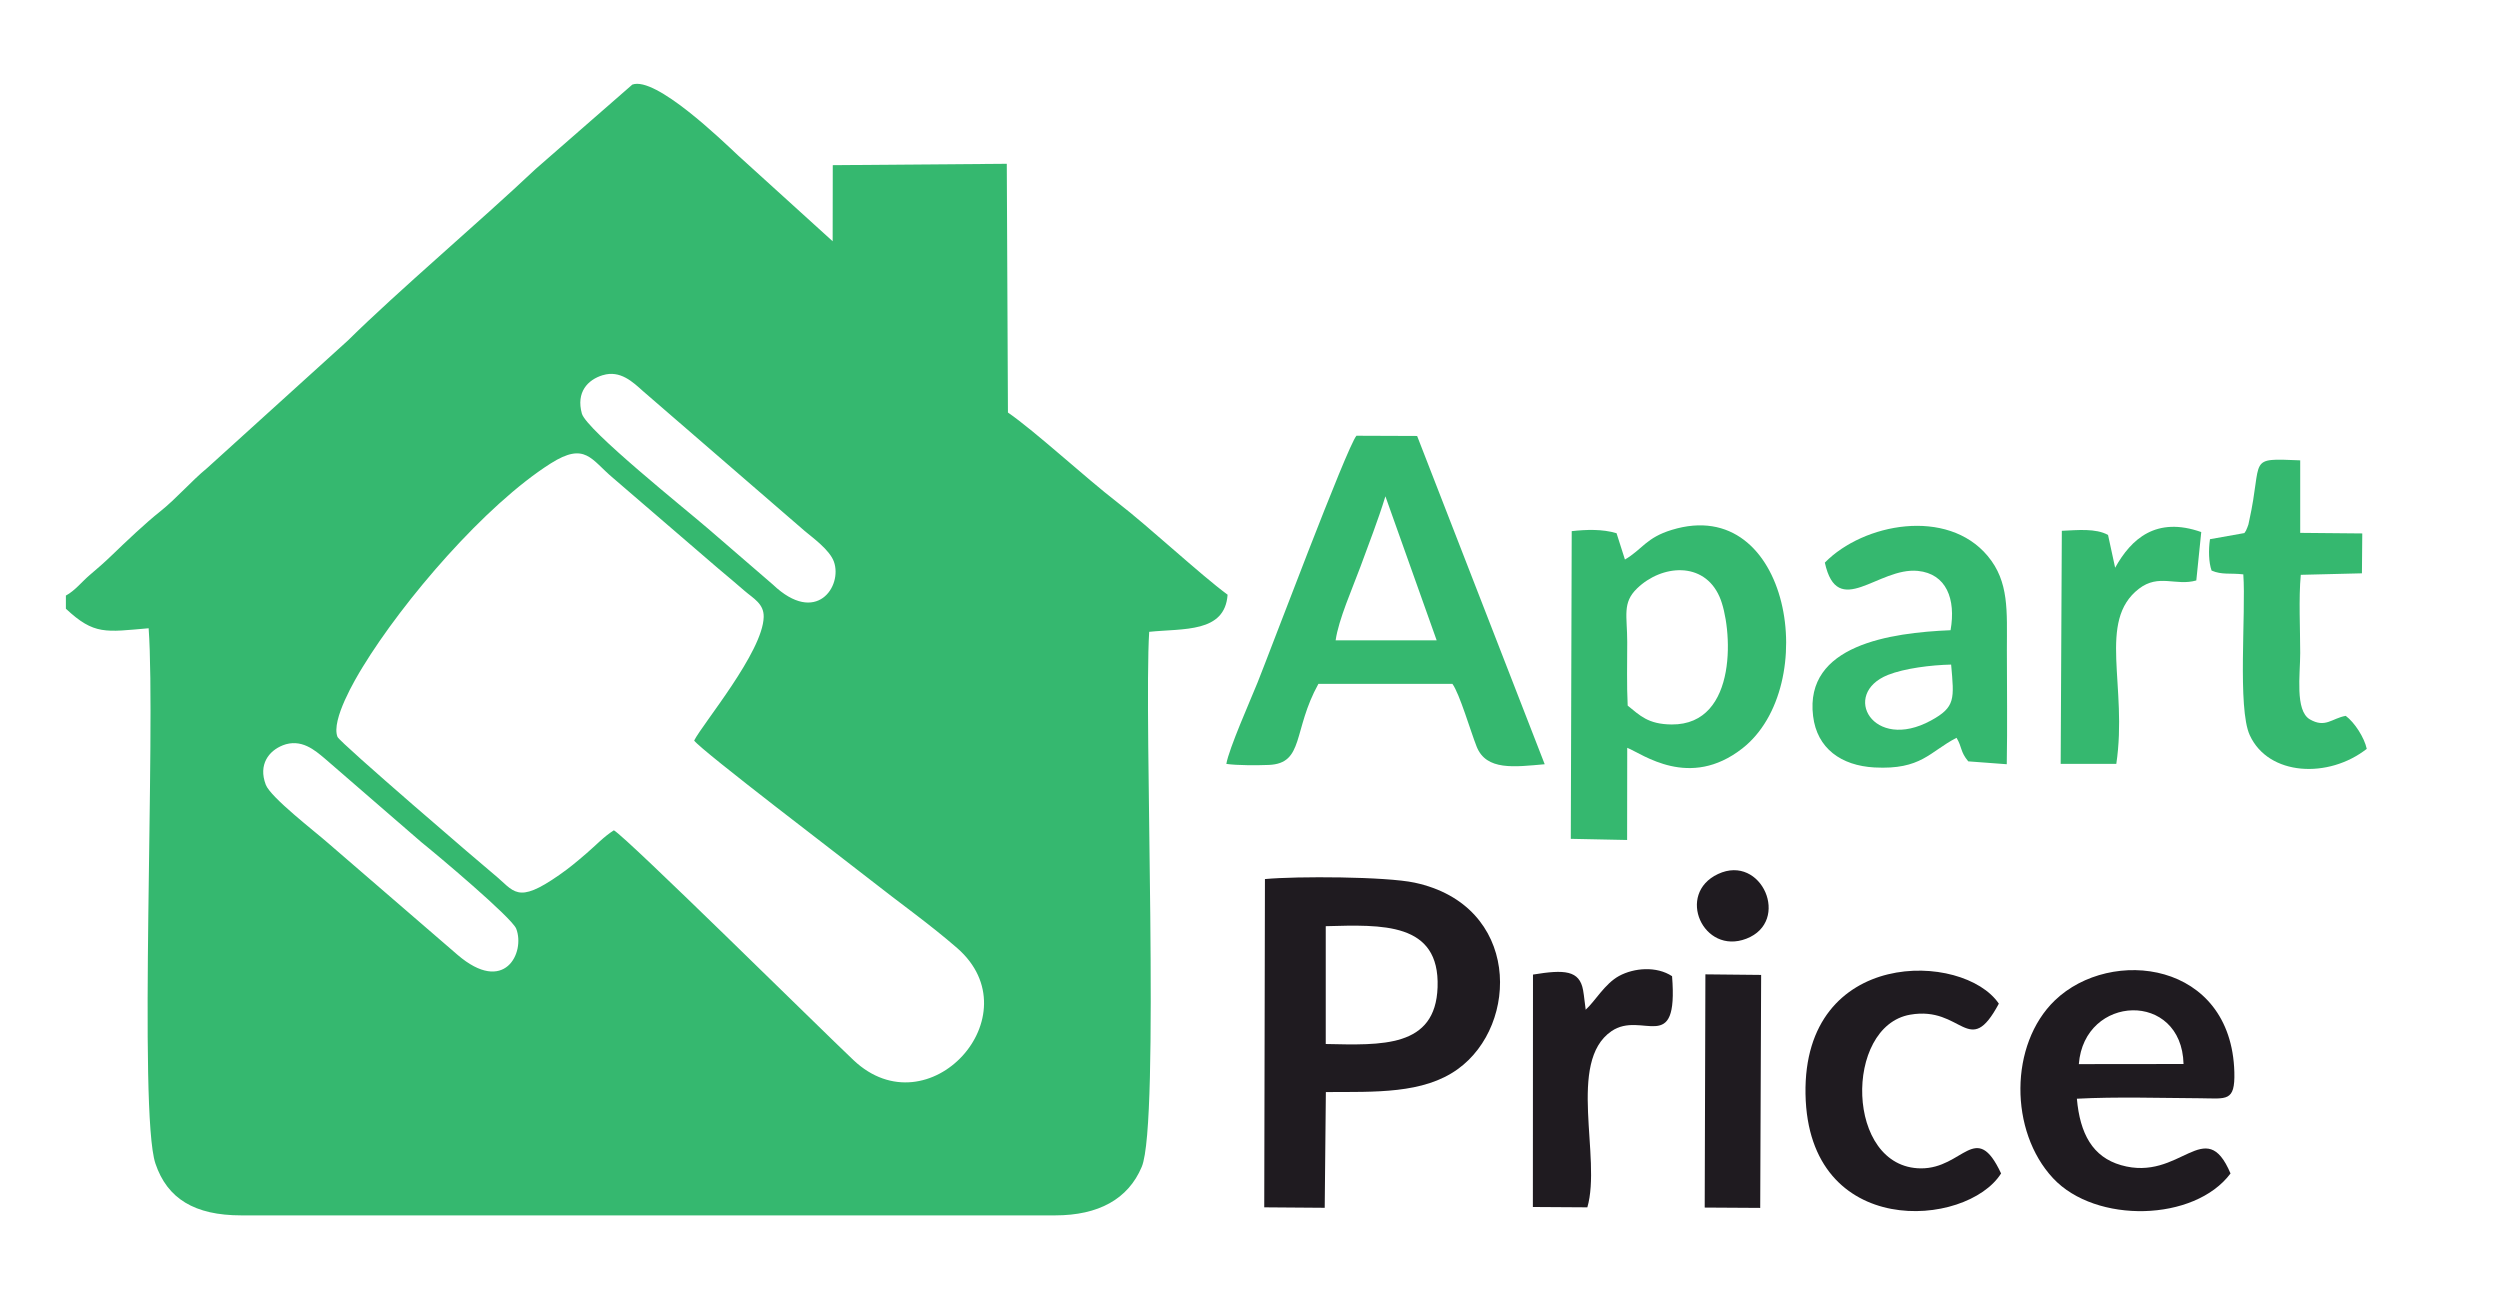 <?xml version="1.0" encoding="UTF-8"?> <!-- Creator: CorelDRAW --> <svg xmlns="http://www.w3.org/2000/svg" xmlns:xlink="http://www.w3.org/1999/xlink" xmlns:xodm="http://www.corel.com/coreldraw/odm/2003" xml:space="preserve" width="17.814mm" height="9.259mm" style="shape-rendering:geometricPrecision; text-rendering:geometricPrecision; image-rendering:optimizeQuality; fill-rule:evenodd; clip-rule:evenodd" viewBox="0 0 217.5 113.05"> <defs> <style type="text/css"> <![CDATA[ .fil2 {fill:none} .fil1 {fill:#1F1B20} .fil0 {fill:#35B86F} ]]> </style> </defs> <g id="Слой_x0020_1">  <path class="fil0" d="M5.73 51.8l0 1.16c2.47,2.31 3.46,2.02 7.2,1.7 0.64,8.84 -0.91,42.11 0.59,46.57 1.03,3.06 3.41,4.51 7.47,4.51l70.81 0c3.76,-0 6.35,-1.41 7.53,-4.22 1.61,-3.8 0.16,-38.86 0.65,-46.55 2.97,-0.31 6.59,0.11 6.82,-3.23 -2.41,-1.78 -6.84,-5.91 -9.56,-8.01 -2.87,-2.22 -7.16,-6.19 -9.55,-7.84l-0.1 -21.64 -15.14 0.12 -0.01 6.62 -8.2 -7.44c-1.44,-1.35 -7.2,-6.93 -9.23,-6.19l-8.41 7.34c-4.97,4.69 -11.99,10.63 -16.32,14.91l-12.26 11.11c-1.4,1.15 -2.66,2.64 -4.09,3.78 -1.3,1.03 -2.98,2.63 -4.13,3.74 -0.83,0.8 -1.23,1.13 -2.01,1.8 -0.67,0.57 -1.26,1.34 -2.05,1.77zm46.71 -19.16c-1.32,0.4 -2.33,1.49 -1.82,3.34 0.39,1.42 9.06,8.35 10.99,10.02l5.63 4.86c3.78,3.6 6.07,0.14 5.31,-1.99 -0.37,-1.04 -1.88,-2.11 -2.55,-2.68l-14.06 -12.16c-0.88,-0.79 -1.98,-1.85 -3.49,-1.39zm0.97 39.6c1.16,0.66 18.03,17.34 20.84,19.99 6.54,6.19 15.72,-3.9 9.03,-9.74 -2.41,-2.1 -5.08,-3.98 -7.61,-5.98 -2.01,-1.59 -14.65,-11.2 -15.28,-12.08 0.73,-1.45 5.98,-7.71 6.05,-10.75 0.03,-1.15 -0.88,-1.6 -1.67,-2.28 -0.75,-0.65 -1.26,-1.08 -2.32,-1.97l-9.1 -7.83c-1.93,-1.61 -2.42,-3.19 -5.44,-1.28 -5.71,3.62 -12.82,11.91 -16.37,17.73 -0.6,0.98 -2.76,4.6 -2.18,6.06 0.2,0.5 12.81,11.31 13.61,11.96 1.79,1.46 1.96,2.66 5.69,0.05 0.89,-0.62 1.46,-1.1 2.39,-1.9 0.75,-0.64 1.5,-1.45 2.37,-1.99zm-28.82 -7.39c-1.19,0.47 -2.14,1.66 -1.47,3.42 0.42,1.11 4.29,4.08 5.41,5.07l11.26 9.72c4.11,3.54 5.92,-0.19 5.12,-2.26 -0.37,-0.96 -6.99,-6.52 -8.23,-7.51l-8.43 -7.3c-0.84,-0.7 -2.04,-1.78 -3.67,-1.14z"></path> <path class="fil1" d="M109.99 105.04l5.26 0.04 0.1 -10.07c4.29,-0.02 8.47,0.17 11.47,-1.99 5.39,-3.87 5.45,-14.27 -3.76,-16.23 -2.49,-0.53 -10.24,-0.57 -13.01,-0.31l-0.06 28.55zm5.35 -14.21c4.86,0.1 9.55,0.34 9.73,-4.94 0.2,-5.68 -4.83,-5.44 -9.73,-5.31l-0 10.24z"></path> <path class="fil0" d="M141.37 48.68l-0.73 -2.29c-1.23,-0.37 -2.63,-0.32 -3.9,-0.18l-0.08 26.77 4.9 0.1 0.01 -8.02c1.33,0.53 5.41,3.66 10.02,0.05 6.89,-5.4 4.18,-22.17 -6.14,-19.01 -2.24,0.68 -2.57,1.7 -4.08,2.58zm0.24 12.71c1.06,0.85 1.76,1.62 3.82,1.64 5.88,0.05 5.29,-8.56 4.17,-11.11 -1.36,-3.11 -5.03,-2.8 -7.17,-0.73 -1.31,1.26 -0.86,2.38 -0.86,4.67 0,1.82 -0.05,3.72 0.04,5.53z"></path> <path class="fil0" d="M106.69 66.46c0.95,0.14 2.71,0.13 3.7,0.09 3.09,-0.13 2.07,-3.01 4.31,-7.05l11.66 -0c0.62,0.83 1.6,4.18 2.11,5.46 0.84,2.11 3.29,1.76 5.92,1.53l-11.1 -28.56 -5.28 -0.02c-0.82,0.95 -7.5,18.73 -8.61,21.49 -0.65,1.61 -2.47,5.7 -2.71,7.06zm9.51 -10.75l8.79 0 -4.46 -12.53c-0.64,2.09 -1.46,4.17 -2.17,6.12 -0.69,1.87 -1.91,4.61 -2.16,6.41z"></path> <path class="fil1" d="M194.06 102.1c-2.21,-5.22 -4.35,0.77 -9.53,-0.73 -2.47,-0.71 -3.57,-2.73 -3.84,-5.78 3.42,-0.18 7.29,-0.06 10.75,-0.04 2.27,0.02 3.02,0.33 2.95,-2.27 -0.26,-9.65 -10.74,-10.94 -15.62,-6.24 -3.96,3.82 -3.97,11.38 -0.15,15.47 3.71,3.98 12.31,3.78 15.44,-0.42zm-13.2 -9.52l9.11 -0.01c-0.16,-6.39 -8.64,-6.07 -9.11,0.01z"></path> <path class="fil0" d="M158.76 48.94c1.1,5.03 4.65,0.38 8.1,0.73 2.47,0.25 3.32,2.44 2.84,5.16 -5.23,0.22 -12.72,1.28 -11.96,7.47 0.34,2.82 2.45,4.31 5.33,4.47 4.1,0.22 4.8,-1.37 7.15,-2.58 0.5,0.83 0.31,1.2 1.02,2.05l3.35 0.25c0.06,-3.33 0.01,-6.65 0.01,-9.92 0,-3.41 0.21,-5.95 -1.67,-8.2 -3.52,-4.21 -10.8,-2.85 -14.16,0.57zm10.99 8.88c-1.75,0.04 -4.03,0.32 -5.5,0.9 -4.13,1.66 -1.29,6.71 3.74,3.97 2.16,-1.18 2.02,-1.88 1.76,-4.87z"></path> <path class="fil0" d="M195.25 46.38l-2.98 0.53c-0.14,0.94 -0.11,2.03 0.14,2.73 0.89,0.39 1.62,0.2 2.76,0.33 0.24,3.33 -0.52,11.64 0.56,13.99 1.63,3.56 6.86,3.8 10.18,1.19 -0.21,-0.98 -1.06,-2.3 -1.83,-2.87 -1.22,0.22 -1.77,1.09 -3.13,0.3 -1.29,-0.77 -0.83,-3.87 -0.83,-5.77 0,-2.12 -0.14,-4.74 0.05,-6.8l5.32 -0.13 0.03 -3.47 -5.4 -0.05 0 -6.31c-4.71,-0.19 -3.22,-0.22 -4.44,5.27 -0.08,0.37 -0.04,0.26 -0.16,0.57 -0.12,0.32 -0.12,0.28 -0.26,0.49z"></path> <path class="fil1" d="M174.1 102.1c-2.2,-4.71 -3.28,-0.43 -6.98,-0.45 -6.58,-0.04 -6.71,-12.36 -0.94,-13.37 4.56,-0.8 5.1,3.93 7.72,-0.96 -3.07,-4.54 -17.04,-4.89 -16.82,7.87 0.23,12.69 14.02,11.64 17.01,6.91z"></path> <path class="fil1" d="M137.96 87.87c-0.08,-0.49 -0.13,-1.17 -0.23,-1.72 -0.31,-1.74 -1.62,-1.81 -4.36,-1.36l-0.01 20.22 4.74 0.03c1.25,-4.31 -1.79,-12.65 2.09,-15.32 2.69,-1.85 5.84,2.25 5.28,-4.79 -1.35,-0.89 -3.3,-0.73 -4.61,-0.02 -1.26,0.69 -2.08,2.2 -2.92,2.95z"></path> <path class="fil0" d="M184.02 49.4l-0.62 -2.86c-1.08,-0.59 -2.62,-0.42 -4.02,-0.36l-0.1 20.28 4.84 0c1.01,-6.79 -1.68,-12.43 1.97,-15.24 1.73,-1.33 3.22,-0.21 4.99,-0.72l0.43 -4.21c-3.91,-1.38 -6.09,0.58 -7.49,3.1z"></path> <polygon class="fil1" points="148.31,105.06 153.14,105.09 153.22,84.82 148.37,84.77 "></polygon> <path class="fil1" d="M149.47 76.04c-3.69,1.73 -1.29,7.07 2.46,5.63 3.9,-1.5 1.34,-7.41 -2.46,-5.63z"></path> <rect class="fil2" x="-0" y="-0" width="217.5" height="113.05"></rect> </g> </svg> 